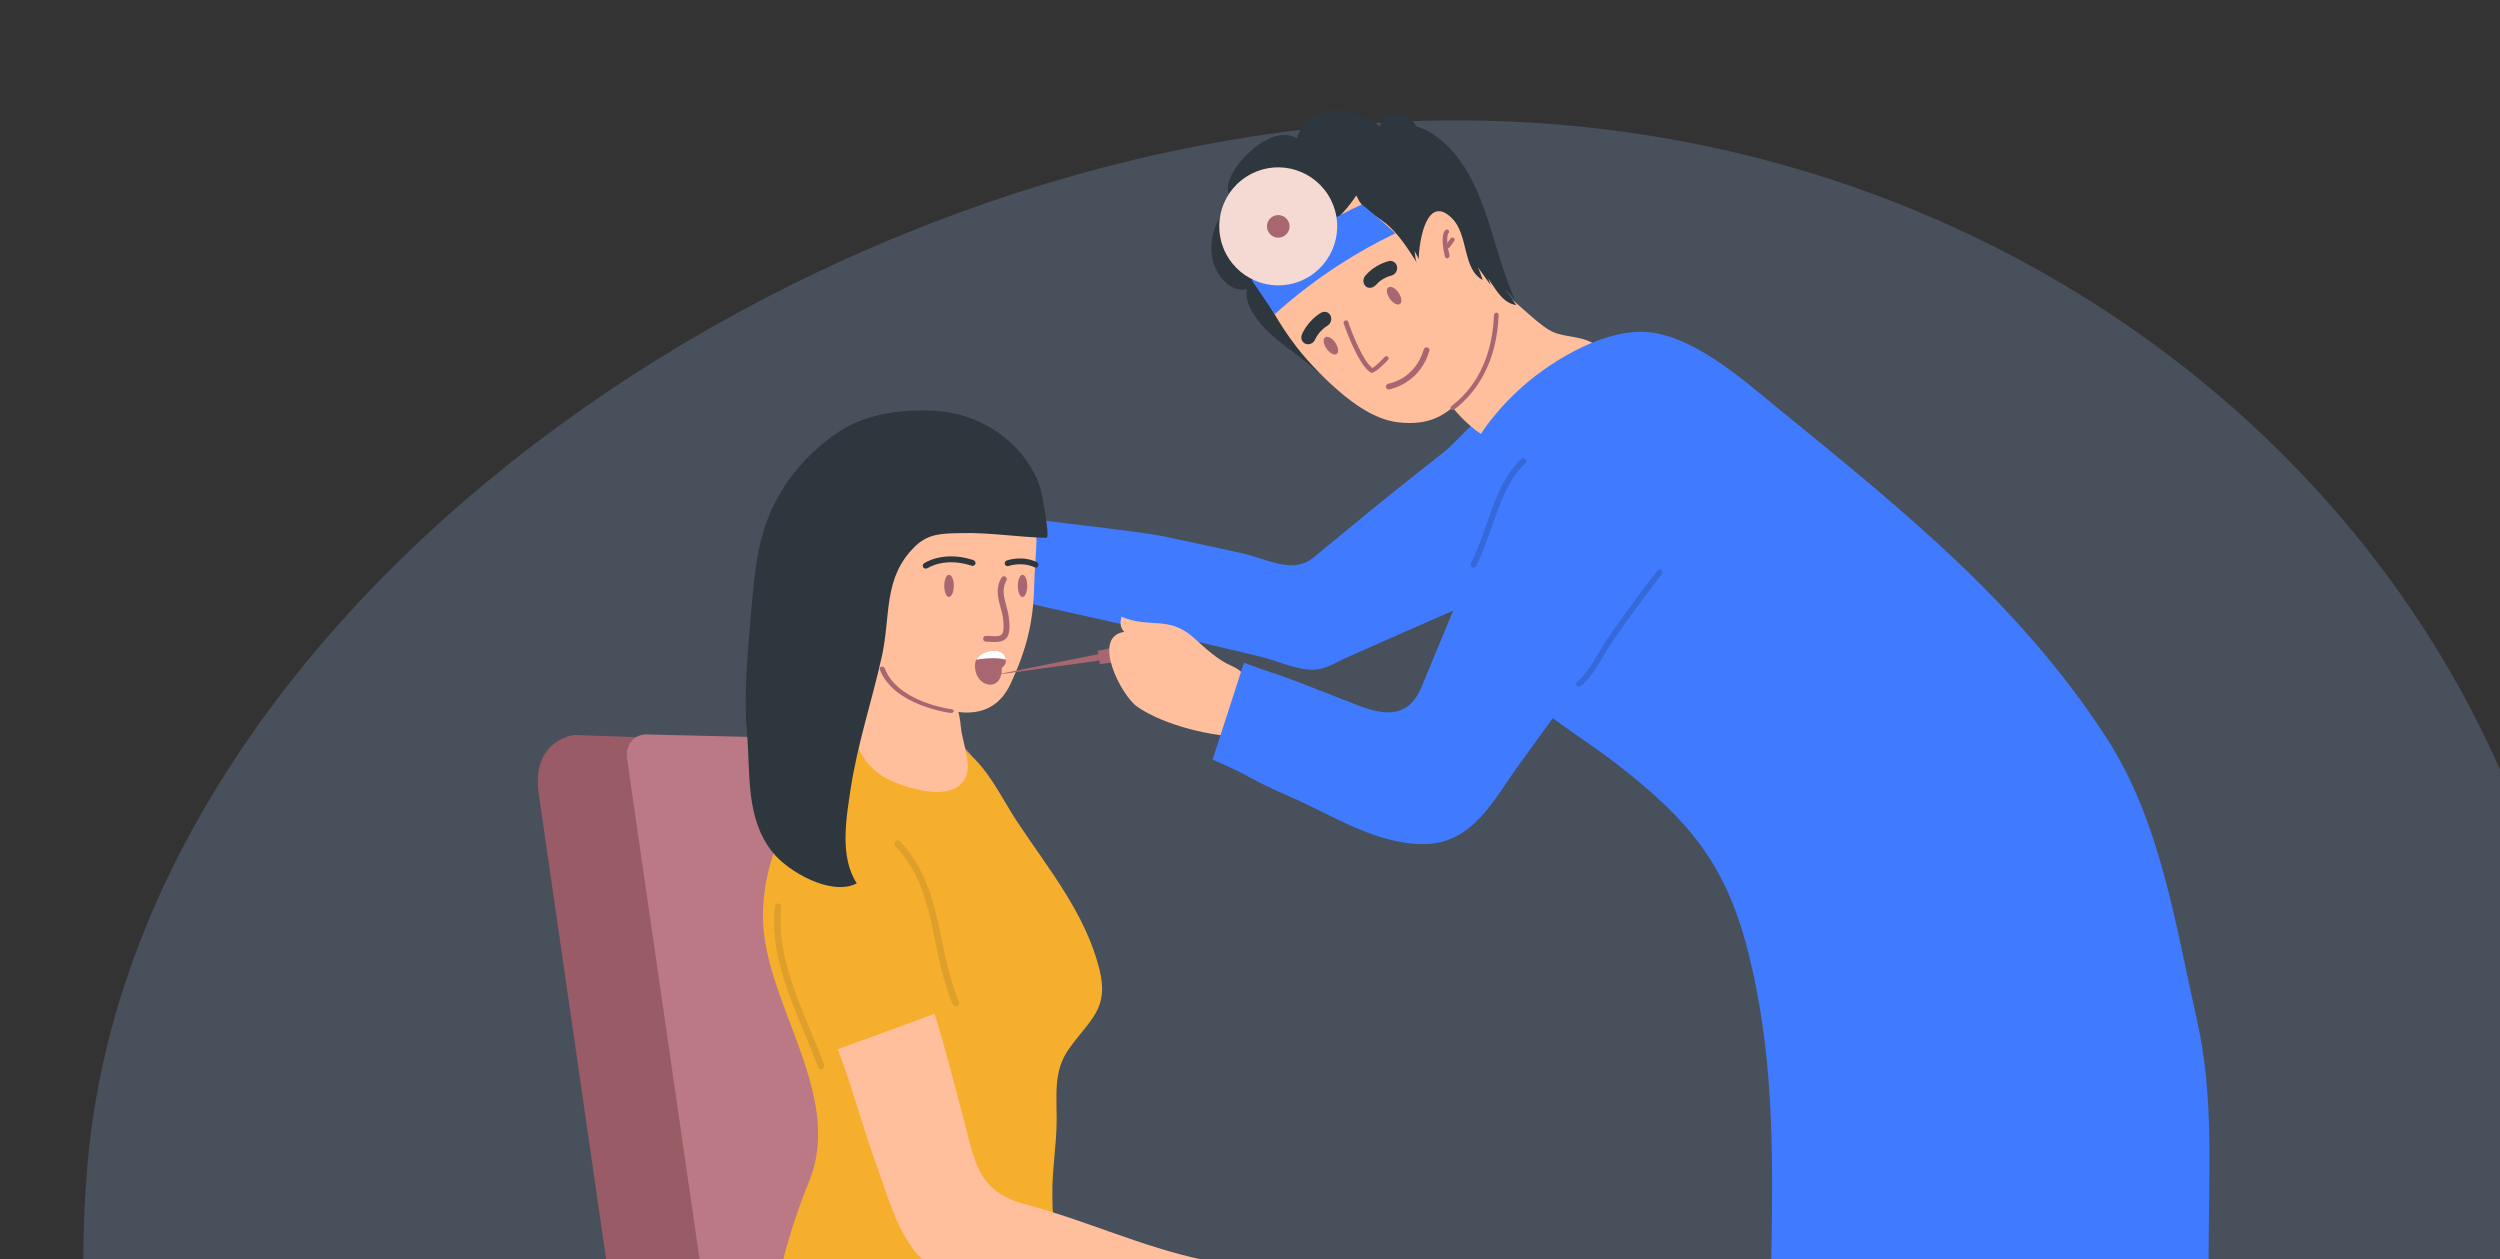<svg width="270" height="136" viewBox="0 0 270 136" fill="none" xmlns="http://www.w3.org/2000/svg">
<rect x="0" y="0" width="270" height="136" fill="#333333" stroke="none"/>
<g clip-path="url(#clip0_119_12927)">
<path opacity="0.2" d="M279 125.732C279 187.997 202.465 245 135.242 245C68.035 245 2.919 200.887 9.454 125.732C14.845 63.713 90.089 13 157.296 13C224.503 13 279 63.468 279 125.732Z" fill="#9DC3FF"/>
<path d="M154.8 66.886C159.36 64.878 163.921 62.891 168.481 60.883C169.961 60.234 172.19 59.95 172.21 58.043C172.21 56.908 171.765 55.447 171.238 54.433C169.94 52.02 168.319 49.748 166.596 47.618C165.684 46.483 163.779 43.745 162.137 44.069C159.624 44.556 157.84 47.294 155.975 48.795C153.259 50.945 150.523 53.095 147.848 55.285C145.841 56.928 143.855 58.591 141.828 60.234C139.578 62.059 136.862 60.355 134.126 59.747C131.43 59.159 128.734 58.571 126.039 58.003C122.633 57.252 110.776 56.157 107.371 55.427L109.398 64.757C113.898 65.832 121.519 67.454 126.018 68.529C129.342 69.32 132.666 70.091 135.99 70.882C137.794 71.308 139.537 72.18 141.402 72.322C143.044 72.443 144.199 71.551 145.659 70.922C148.719 69.563 151.759 68.204 154.8 66.886Z" fill="#407BFF"/>
<path d="M155.226 37.843C154.841 39.263 154.821 40.703 155.53 42.041C156.747 44.313 160.496 48.491 163.476 47.821C165.097 47.477 169.05 44.171 170.651 43.096C172.779 41.676 175.13 39.77 172.516 37.417C171.218 36.261 169.191 36.484 167.773 35.876C164.813 34.598 159.726 27.073 157.679 32.042C156.949 33.847 155.753 35.835 155.226 37.843Z" fill="#FFBF9D"/>
<path d="M139.7 30.075C138.038 25.552 133.173 29.75 135.058 33.361C136.619 36.342 139.943 37.944 142.314 40.175C141.098 36.91 140.895 33.32 139.7 30.075Z" fill="#2E373D"/>
<path d="M144.464 42.122C146.227 43.664 148.538 45.327 151.01 45.611C154.253 45.976 156.3 45.023 158.429 42.345C160.699 39.465 161.591 35.673 161.55 32.103C161.509 28.696 160.699 25.349 159.199 22.408C157.8 19.691 155.692 17.237 152.794 16.324C148.436 14.945 142.214 17.46 138.606 20.177C134.471 23.28 134.086 26.566 135.951 30.643C137.41 33.847 139.396 37.032 141.889 39.628C142.619 40.398 143.491 41.291 144.464 42.122Z" fill="#FFBF9D"/>
<path d="M157.759 43.643C157.516 43.867 157.273 44.069 157.05 44.231C156.948 44.313 156.786 44.313 156.705 44.191C156.624 44.09 156.665 43.927 156.766 43.846C158.408 42.629 161.144 39.729 161.347 34.03C161.347 33.908 161.468 33.786 161.61 33.766C161.752 33.766 161.853 33.868 161.853 34.01C161.671 39.161 159.462 42.122 157.759 43.643Z" fill="#A86770"/>
<path d="M148.294 31.008C148.395 30.947 148.476 30.886 148.578 30.805C149.247 29.994 150.22 29.771 150.24 29.771C150.665 29.669 150.949 29.264 150.888 28.817C150.828 28.392 150.422 28.108 150.017 28.189C149.956 28.209 148.497 28.534 147.443 29.791C147.159 30.136 147.179 30.622 147.504 30.927C147.706 31.109 148.01 31.13 148.294 31.008Z" fill="#2E373D"/>
<path d="M143.612 34.943C143.551 35.044 143.45 35.105 143.348 35.186C142.457 35.713 142.031 36.646 142.031 36.666C141.849 37.092 141.403 37.275 140.997 37.133C140.612 36.971 140.43 36.525 140.612 36.099C140.632 36.038 141.261 34.618 142.659 33.786C143.044 33.563 143.49 33.685 143.693 34.07C143.835 34.375 143.794 34.699 143.612 34.943Z" fill="#2E373D"/>
<path d="M148.659 40.013C148.395 40.195 148.254 40.256 148.233 40.256C148.172 40.277 148.091 40.256 148.031 40.236C146.632 39.364 145.173 35.105 145.112 34.922C145.071 34.8 145.132 34.658 145.274 34.618C145.416 34.557 145.538 34.618 145.598 34.74C145.983 35.896 147.179 38.958 148.213 39.749C148.375 39.648 148.781 39.364 149.551 38.553C149.652 38.451 149.814 38.431 149.895 38.532C149.997 38.614 149.997 38.776 149.895 38.877C149.328 39.486 148.922 39.83 148.659 40.013Z" fill="#A86770"/>
<path d="M156.441 27.844C156.421 27.864 156.401 27.884 156.36 27.884C156.218 27.925 156.097 27.844 156.056 27.722C155.955 27.357 155.529 25.491 156.076 24.883C156.178 24.781 156.32 24.761 156.421 24.842C156.522 24.923 156.522 25.086 156.441 25.187C156.178 25.491 156.34 26.789 156.543 27.56C156.563 27.682 156.522 27.783 156.441 27.844Z" fill="#A86770"/>
<path d="M156.564 26.728C156.463 26.789 156.361 26.81 156.26 26.749C156.138 26.668 156.118 26.526 156.199 26.404L156.645 25.775C156.726 25.654 156.888 25.613 156.989 25.694C157.111 25.755 157.131 25.917 157.05 26.039L156.584 26.668C156.604 26.688 156.564 26.708 156.564 26.728Z" fill="#A86770"/>
<path d="M146.348 20.035C146.308 22.327 148.375 23.058 149.753 24.193C151.172 25.41 152.023 26.83 153.037 28.392C152.794 27.884 152.875 27.621 152.773 27.093C152.915 27.418 153.098 27.641 153.219 28.006C153.26 25.938 154.111 20.887 156.827 23.585C158.611 25.37 157.942 29.101 160.131 30.237C159.948 29.73 159.827 29.284 159.584 28.817C160.05 29.466 160.516 30.116 160.982 30.785C161.023 30.886 160.8 30.237 160.719 30.075C161.57 31.272 162.259 32.712 163.759 32.955C163.354 32.387 162.928 31.819 162.523 31.251C163.009 31.637 163.374 32.002 163.698 32.549C160.881 26.546 160.577 18.413 154.699 14.438C152.246 12.795 149.003 13.363 146.774 15.249C143.328 18.17 145.923 20.38 147.767 22.733L146.348 20.035Z" fill="#2E373D"/>
<path d="M149.064 13.687C146.551 11.497 141.382 10.706 140.065 14.965C136.721 12.754 130.356 20.543 133.397 21.415C130.721 23.706 129.789 27.864 132.262 30.399C133.843 32.002 135.849 31.353 136.396 29.162C137.633 30.055 139.903 26.485 139.943 25.309C141.93 26.668 145.598 22.773 146.774 20.603C147.767 20.624 148.963 20.198 149.733 19.833C150.199 19.63 152.064 18.393 152.064 17.744C152.632 17.744 153.442 16.689 153.645 16.141C154.01 15.188 153.321 13.708 152.773 14.884C154.172 12.734 149.145 10.787 149.064 13.687Z" fill="#2E373D"/>
<path d="M152.165 41.088C151.07 41.879 150.037 42.061 150.016 42.061C149.854 42.082 149.692 41.98 149.672 41.798C149.652 41.636 149.793 41.473 149.956 41.433C150.077 41.412 152.834 40.926 153.766 37.741C153.807 37.579 153.989 37.478 154.151 37.518C154.313 37.559 154.415 37.721 154.374 37.883C153.908 39.465 153.016 40.479 152.165 41.088Z" fill="#A86770"/>
<path d="M150.687 25.207C146.978 26.972 142.215 29.831 137.675 33.928L135.182 30.257C136.844 28.574 140.918 24.883 147.079 22.084C147.525 22.429 150.343 24.781 150.687 25.207Z" fill="#407BFF"/>
<path d="M143.41 21.009C141.505 18.048 137.573 17.176 134.613 19.082C131.654 20.968 130.783 24.923 132.688 27.884C134.593 30.846 138.525 31.718 141.485 29.811C144.444 27.905 145.315 23.97 143.41 21.009Z" fill="#F4DAD3"/>
<path d="M139.072 23.788C138.707 23.22 137.957 23.057 137.39 23.422C136.822 23.788 136.66 24.538 137.025 25.106C137.39 25.674 138.14 25.836 138.707 25.471C139.275 25.106 139.457 24.355 139.072 23.788Z" fill="#A86770"/>
<path d="M151.03 31.596C151.374 32.083 151.455 32.651 151.192 32.833C150.928 33.016 150.442 32.752 150.097 32.265C149.753 31.779 149.672 31.211 149.935 31.048C150.199 30.846 150.685 31.089 151.03 31.596Z" fill="#A86770"/>
<path d="M144.2 36.991C144.544 37.498 144.625 38.046 144.362 38.228C144.098 38.411 143.612 38.147 143.267 37.66C142.923 37.173 142.842 36.626 143.105 36.443C143.348 36.24 143.855 36.484 144.2 36.991Z" fill="#A86770"/>
<path d="M238.529 135.519C238.529 140.346 238.833 145.721 237.961 150.548C221.199 151.907 203.424 152.13 191.202 152.09C190.756 135.519 192.965 119.091 188.77 102.683C186.337 93.171 182.263 88.507 174.886 82.726C168.724 77.899 160.252 73.904 158.225 65.608C155.874 55.954 156.461 49.302 163.799 42.325C167.042 39.242 172.697 35.774 177.338 35.835C182.648 35.916 188.465 41.189 192.357 44.373C205.552 55.123 218.2 65.304 227.523 79.725C233.34 88.73 234.941 99.824 237.252 110.086C239.157 118.422 238.529 127.001 238.529 135.519Z" fill="#407BFF"/>
<path d="M124.518 68.306C124.518 68.306 124.801 71.734 124.801 71.754C124.781 71.592 124.315 71.348 124.214 71.287C123.484 70.902 122.734 71.206 121.964 71.267C121.721 71.287 118.802 71.794 118.782 71.693L118.559 70.293C118.559 70.273 120.971 69.807 121.133 69.766C122.41 69.502 123.687 69.462 124.518 68.306Z" fill="#A86770"/>
<path d="M134.611 79.603C135.928 76.966 135.949 73.194 133.05 71.936C131.449 71.247 130.172 69.989 128.895 68.853C126.22 66.46 124.112 67.9 121.112 66.602C120.97 67.251 120.929 67.697 121.416 68.245C117.808 68.772 121.112 75.161 122.835 76.337C125.774 78.366 131.084 79.623 134.611 79.603Z" fill="#FFBF9D"/>
<path d="M177.783 63.682C173.243 69.949 168.683 76.195 164.143 82.463C161.366 86.275 159.096 91.163 153.745 91.163C148.556 91.184 143.854 87.999 139.253 86.012C134.834 84.105 135.402 83.943 130.963 82.037L134.348 71.571C137.023 72.606 137.53 72.626 140.205 73.66C142.354 74.492 144.502 75.344 146.651 76.175C149.955 77.453 152.245 77.352 153.583 74.066C154.697 71.368 155.812 68.651 156.947 65.953C158.569 62.019 160.211 58.084 161.832 54.149L177.783 63.682Z" fill="#407BFF"/>
<path d="M170.527 74.167C170.426 74.167 170.345 74.127 170.284 74.046C170.183 73.904 170.203 73.721 170.345 73.599C171.237 72.91 171.926 71.754 172.595 70.618C172.899 70.091 173.223 69.543 173.547 69.056C175.453 66.318 177.236 63.885 179 61.613C179.101 61.491 179.304 61.451 179.425 61.552C179.567 61.654 179.587 61.856 179.486 61.998C177.723 64.25 175.959 66.663 174.054 69.401C173.73 69.868 173.426 70.375 173.122 70.922C172.433 72.099 171.703 73.336 170.71 74.086C170.669 74.127 170.608 74.167 170.527 74.167Z" fill="#3568D9"/>
<path d="M159.137 61.309C159.096 61.309 159.035 61.288 158.995 61.268C158.833 61.187 158.792 61.005 158.853 60.842C159.481 59.646 159.948 58.266 160.475 56.806C161.407 54.109 162.4 51.33 164.305 49.566C164.427 49.444 164.63 49.464 164.751 49.586C164.873 49.708 164.853 49.91 164.731 50.032C162.927 51.695 161.974 54.413 161.062 57.029C160.535 58.51 160.049 59.909 159.421 61.146C159.36 61.248 159.258 61.309 159.137 61.309Z" fill="#3568D9"/>
<path d="M138.565 159.127L106.459 158.336C106.52 158.032 106.54 157.728 106.48 157.403L95.312 82.868C95.068 81.388 94.035 80.455 92.656 80.414L61.889 79.38C58.504 80.171 57.713 83.03 58.22 85.971L68.557 157.403C68.557 157.403 66.733 181.092 132.606 175.839C205.087 170.039 138.565 159.127 138.565 159.127Z" fill="#995B65"/>
<path d="M69.834 79.319C68.455 79.299 67.503 80.475 67.726 81.976L78.65 157.403C78.874 158.904 80.171 160.121 81.549 160.121H114.445C115.823 160.121 116.776 158.904 116.553 157.403L105.385 82.868C105.162 81.388 103.844 80.13 102.466 80.11L69.834 79.319Z" fill="#BA7984"/>
<path d="M172.088 185.412C154.88 186.487 138.503 185.656 131.288 185.169C130.801 182.796 130.761 180.585 130.801 178.07C130.822 175.292 131.875 171.945 131.267 169.207C130.295 164.766 123.545 163.528 119.876 162.798C116.411 162.129 112.823 161.946 109.296 161.642C105.547 161.318 102.02 161.034 98.25 161.034C78.164 161.034 82.136 140.57 87.406 127.528C90.872 118.97 83.839 109.883 82.582 101.385C81.488 94.043 85.44 85.16 91.622 80.921C94.581 78.893 99.831 78.589 102.972 80.231C106.357 81.996 107.938 85.89 109.965 88.912C113.309 93.942 117.242 98.688 118.741 104.691C119.816 108.991 117.708 110.086 115.438 113.291C113.796 115.603 114.12 118.057 114.12 120.835C114.12 123.675 113.613 126.291 113.654 129.131C113.674 130.591 113.654 131.706 114.343 133.025C115.884 136.026 119.431 136.574 122.39 137.02C126.991 137.71 131.592 138.785 136.172 139.677C139.882 140.387 143.57 141.259 147.199 142.273C150.827 143.267 155.509 144.078 158.752 145.985C162.765 148.358 165.38 153.671 167.001 157.809C170.426 166.51 171.683 176.123 172.088 185.412Z" fill="#F6AE2D"/>
<path d="M102.526 74.37C103.195 75.587 103.641 76.926 103.762 78.447C103.884 79.948 104.917 82.381 104.35 83.801C103.235 86.58 98.918 85.363 96.871 84.592C93.182 83.213 91.804 80.049 91.966 76.317C92.067 73.985 91.945 69.786 93.628 67.961C96.06 65.324 101.249 72.038 102.526 74.37Z" fill="#FFBF9D"/>
<path d="M110.736 52.466C109.966 51.229 108.709 50.336 106.723 50.012C101.878 49.241 96.386 50.661 93.143 54.393C87.326 61.065 91.744 71.632 98.676 75.242C102.527 77.25 107.067 78.244 109.114 73.904C110.837 70.253 111.607 67.211 111.688 63.296C111.749 59.93 112.621 55.447 110.736 52.466Z" fill="#FFBF9D"/>
<path d="M107.716 46.665C105.79 45.347 103.479 44.515 101.088 44.373C97.5 44.171 93.588 44.637 90.548 46.665C87.325 48.815 84.65 51.898 83.15 55.468C81.528 59.24 81.366 63.54 81.001 67.576C80.657 71.368 80.353 75.425 80.677 79.258C81.062 83.7 80.515 88.324 83.413 92.015C85.055 94.104 89.778 96.842 92.534 95.402C90.649 92.543 91.399 88.324 91.865 85.241C92.595 80.353 94.196 75.648 95.25 70.841C96.223 66.399 95.352 62.424 98.818 59.017C100.297 57.577 101.817 57.617 103.885 57.577C106.945 57.496 109.965 58.023 113.026 58.084C113.452 58.084 112.479 53.034 112.316 52.587C111.485 50.154 109.823 48.105 107.716 46.665Z" fill="#2E373D"/>
<path d="M102.711 77C102.693 77 102.676 77 102.676 77C102.604 77 96.459 76.209 95.008 72.265C94.972 72.156 95.062 72.033 95.205 72.006C95.348 71.979 95.51 72.047 95.545 72.156C96.907 75.84 102.711 76.591 102.765 76.591C102.908 76.604 103.016 76.713 102.998 76.836C102.962 76.932 102.855 77 102.711 77Z" fill="#A86770"/>
<path d="M90.486 113.311C92.067 117.448 93.182 121.789 94.702 125.946C95.939 129.333 97.56 135.54 101.087 136.939C102.85 137.629 106.215 137.365 108.181 137.629C114.059 138.46 121.011 137.75 126.787 139.495C129.28 140.245 130.659 142.699 133.273 143.47C136.03 144.281 138.543 144.342 141.158 145.397C142.719 146.025 145.11 146.39 146.549 145.356C145.678 143.429 143.691 142.131 142.05 140.914C140.226 139.555 138.077 139.069 135.949 138.237C133.74 137.365 132.179 136.533 129.868 136.047C123.403 134.688 117.241 131.788 110.795 130.084C105.343 128.644 105.303 125.338 103.803 119.842C103.62 119.172 101.087 109.437 100.884 109.498C100.904 109.518 90.486 113.311 90.486 113.311Z" fill="#FFBF9D"/>
<path d="M103.215 108.687C103.073 108.687 102.952 108.606 102.891 108.464C101.958 106.253 101.472 103.941 101.026 101.71C100.256 97.937 99.506 94.368 96.689 91.366C96.547 91.224 96.567 91.001 96.709 90.859C96.851 90.717 97.074 90.717 97.216 90.879C100.175 94.043 100.965 97.876 101.736 101.568C102.181 103.758 102.648 106.03 103.56 108.18C103.641 108.362 103.56 108.565 103.377 108.646C103.296 108.666 103.256 108.687 103.215 108.687Z" fill="#DF9F2B"/>
<path d="M88.703 115.501C88.561 115.501 88.419 115.42 88.358 115.258C87.892 114.021 87.365 112.743 86.858 111.526C85.054 107.206 83.19 102.724 83.676 97.897C83.696 97.694 83.879 97.532 84.061 97.572C84.264 97.593 84.406 97.775 84.385 97.958C83.899 102.602 85.743 107.003 87.507 111.242C88.013 112.479 88.54 113.737 89.007 114.994C89.067 115.177 88.986 115.38 88.804 115.461C88.784 115.481 88.743 115.501 88.703 115.501Z" fill="#DF9F2B"/>
<path d="M99.974 61.41C99.873 61.41 99.771 61.37 99.711 61.268C99.609 61.126 99.65 60.923 99.792 60.842C99.873 60.781 101.92 59.422 105.143 60.497C105.305 60.558 105.386 60.741 105.345 60.903C105.284 61.065 105.102 61.146 104.96 61.106C102.041 60.132 100.238 61.329 100.157 61.37C100.096 61.39 100.035 61.41 99.974 61.41Z" fill="#2E373D"/>
<path d="M111.852 61.309C111.812 61.309 111.771 61.309 111.73 61.268C110.312 60.619 108.954 61.126 108.933 61.126C108.771 61.187 108.589 61.106 108.528 60.944C108.467 60.781 108.548 60.599 108.71 60.538C108.771 60.518 110.332 59.95 111.974 60.7C112.136 60.781 112.197 60.964 112.136 61.106C112.095 61.228 111.974 61.309 111.852 61.309Z" fill="#2E373D"/>
<path d="M107.473 69.34C107.311 69.34 107.149 69.34 106.987 69.32C106.824 69.3 106.642 69.3 106.5 69.3C106.338 69.3 106.176 69.178 106.176 68.995C106.176 68.833 106.297 68.671 106.48 68.671C106.642 68.671 106.824 68.671 107.027 68.691C107.514 68.732 108 68.752 108.223 68.468C108.345 68.326 108.446 67.941 108.345 66.906C108.304 66.481 108.182 66.055 108.061 65.629C107.777 64.574 107.493 63.479 108.162 62.384C108.243 62.242 108.446 62.181 108.588 62.282C108.73 62.363 108.79 62.566 108.689 62.708C108.182 63.58 108.426 64.493 108.689 65.466C108.811 65.913 108.932 66.379 108.973 66.846C109.054 67.555 109.094 68.407 108.73 68.874C108.405 69.259 107.919 69.34 107.473 69.34Z" fill="#A86770"/>
<path d="M103.014 63.276C103.014 63.925 102.771 64.473 102.487 64.473C102.203 64.473 101.98 63.945 101.98 63.276C101.98 62.607 102.203 62.079 102.487 62.079C102.791 62.079 103.014 62.607 103.014 63.276Z" fill="#A86770"/>
<path d="M110.939 63.276C110.939 63.925 110.716 64.473 110.432 64.473C110.149 64.473 109.926 63.945 109.926 63.276C109.926 62.607 110.149 62.079 110.432 62.079C110.716 62.079 110.939 62.607 110.939 63.276Z" fill="#A86770"/>
<path d="M108.628 71.247C108.649 71.368 108.628 71.51 108.588 71.652C108.507 71.835 108.385 71.977 108.223 72.099C108.142 72.362 108.203 72.585 108.122 72.889C107.696 74.573 105.771 74.086 105.385 72.585C105.284 72.2 105.264 71.815 105.345 71.49C105.365 71.409 105.406 71.328 105.446 71.247C106.054 70.07 108.588 69.827 108.628 71.247Z" fill="#A86770"/>
<path d="M108.628 71.247C107.634 70.942 106.013 71.145 105.445 71.247C106.053 70.07 108.587 69.827 108.628 71.247Z" fill="white"/>
<path d="M118.762 70.618L107.209 72.93L119.086 71.287L118.762 70.618Z" fill="#A86770"/>
</g>
<defs>
<clipPath id="clip0_119_12927">
<rect width="270" height="136" fill="white"/>
</clipPath>
</defs>
</svg>
